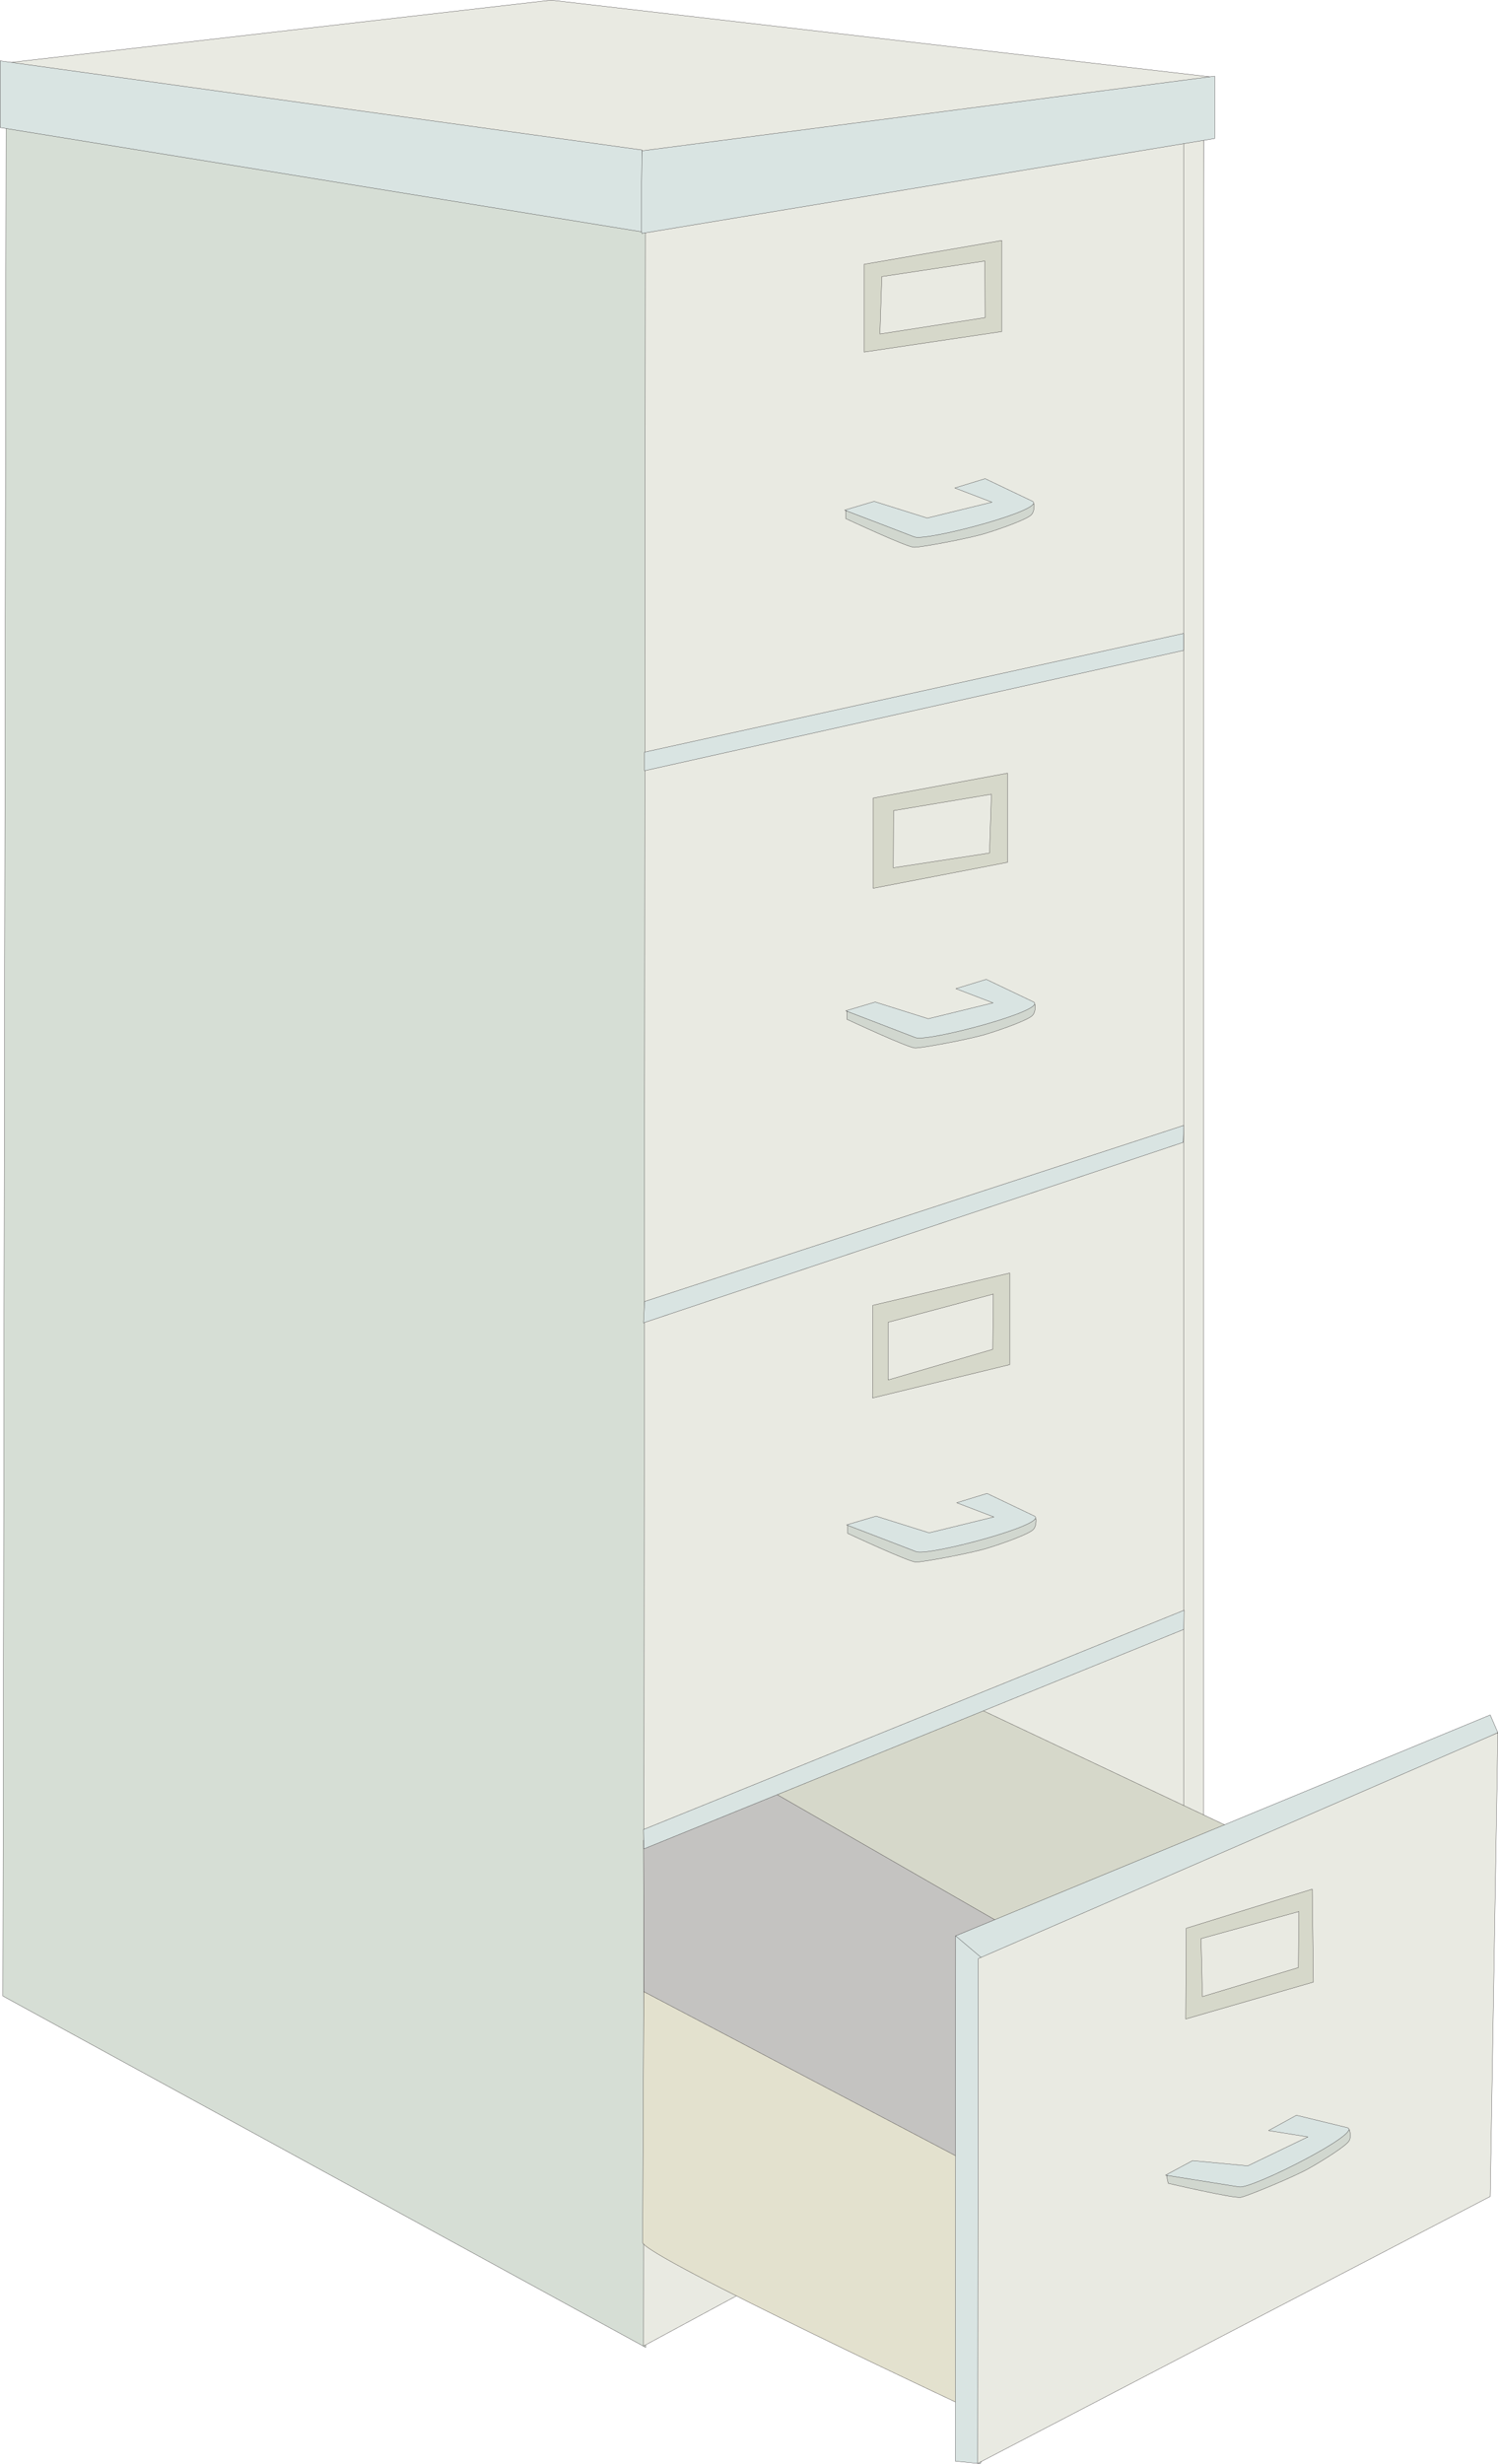 <svg xmlns="http://www.w3.org/2000/svg" width="394.633" height="648.719"><path fill="#d6ded5" d="M1.621 26.82.758 525.563l169.344 92.52 1.656-568.298L1.621 26.82"/><path fill="none" stroke="#231f20" stroke-linejoin="round" stroke-width=".071" d="M1.621 26.82.758 525.563l169.344 92.52 1.656-568.298Zm0 0"/><path fill="#e9eae2" d="m170.028 50.004 147.097-21.457-.718 509.902-146.883 79.274.504-567.719"/><path fill="none" stroke="#231f20" stroke-linejoin="round" stroke-width=".071" d="m170.028 50.004 147.097-21.457-.718 509.902-146.883 79.274zm0 0"/><path fill="#e9eae2" d="M1.477 16.594 145.187.035 319.716 20.34S173.63 40.5 170.387 40.5L1.477 16.594"/><path fill="none" stroke="#231f20" stroke-linejoin="round" stroke-width=".071" d="M1.477 16.594 145.187.035 319.716 20.34S173.63 40.5 170.387 40.5zm0 0"/><path fill="#d9e4e2" d="M.035 16.02v17.566l169.778 27.578-.649-21.672L.036 16.02"/><path fill="none" stroke="#231f20" stroke-linejoin="round" stroke-width=".071" d="M.035 16.02v17.566l169.778 27.578-.649-21.672zm0 0"/><path fill="#e9eae2" d="M311.797 35.676v528.336l5.254-2.953.074-532.512-5.328 7.129"/><path fill="none" stroke="#231f20" stroke-linejoin="round" stroke-width=".071" d="M311.797 35.676v528.336l5.254-2.953.074-532.512zm0 0"/><path fill="#d9e4e2" d="m169.164 61.45 150.84-24.981V20.05l-150.84 19.656s-.503 22.969 0 21.742"/><path fill="none" stroke="#231f20" stroke-linejoin="round" stroke-width=".071" d="m169.164 61.45 150.84-24.981V20.05l-150.84 19.656s-.503 22.969 0 21.742zm0 0"/><path fill="#d9e4e2" d="m169.813 198.035 141.984-31.25v4.465l-141.984 31.68v-4.895"/><path fill="none" stroke="#231f20" stroke-linejoin="round" stroke-width=".071" d="m169.813 198.035 141.984-31.25v4.465l-141.984 31.68Zm0 0"/><path fill="#d9e4e2" d="m169.813 342.684 142.055-46.367-.141 4.46-142.203 47.524.289-5.617"/><path fill="none" stroke="#231f20" stroke-linejoin="round" stroke-width=".071" d="m169.813 342.684 142.055-46.367-.141 4.46-142.203 47.524zm0 0"/><path fill="#d6d8ca" d="M227.63 69.586v23.113l36.288-5.398V63.324l-36.289 6.262"/><path fill="none" stroke="#231f20" stroke-linejoin="round" stroke-width=".071" d="M227.63 69.586v23.113l36.288-5.398V63.324zm0 0"/><path fill="#d6d8ca" d="M230.004 210.133v23.758l35.426-6.84v-23.473l-35.426 6.555"/><path fill="none" stroke="#231f20" stroke-linejoin="round" stroke-width=".071" d="M230.004 210.133v23.758l35.426-6.84v-23.473zm0 0"/><path fill="#d6d8ca" d="m229.934 343.692-.074 24.406 36.144-8.781v-24.122l-36.07 8.497"/><path fill="none" stroke="#231f20" stroke-linejoin="round" stroke-width=".071" d="m229.934 343.692-.074 24.406 36.144-8.781v-24.122zm0 0"/><path fill="#e9eae2" d="m232.309 72.828-.504 15.117 27.719-4.32-.07-14.902-27.145 4.105"/><path fill="none" stroke="#231f20" stroke-linejoin="round" stroke-width=".071" d="m232.309 72.828-.504 15.117 27.719-4.32-.07-14.902zm0 0"/><path fill="#e9eae2" d="m235.407 213.442-.075 15.05 25.344-3.89.504-15.48-25.773 4.32"/><path fill="none" stroke="#231f20" stroke-linejoin="round" stroke-width=".071" d="m235.407 213.442-.075 15.05 25.344-3.89.504-15.48zm0 0"/><path fill="#e9eae2" d="M233.965 348.156v15.192l27.574-8.067.145-14.543-27.719 7.418"/><path fill="none" stroke="#231f20" stroke-linejoin="round" stroke-width=".071" d="M233.965 348.156v15.192l27.574-8.067.145-14.543zm0 0"/><path fill="#d1d7cf" d="M222.805 134.531v2.016s16.344 7.633 18 7.559c1.656.074 15.55-2.52 19.297-3.817 3.742-1.148 10.8-3.672 11.664-4.824.863-.934.648-2.809.648-2.809l-23.832 5.114c0 .074-21.816-3.887-21.816-3.887l-3.961.648"/><path fill="none" stroke="#231f20" stroke-linejoin="round" stroke-width=".071" d="M222.805 134.531v2.016s16.344 7.633 18 7.559c1.656.074 15.55-2.52 19.297-3.817 3.742-1.148 10.8-3.672 11.664-4.824.863-.934.648-2.809.648-2.809l-23.832 5.114c0 .074-21.816-3.887-21.816-3.887zm0 0"/><path fill="#d1d7cf" d="M223.094 266.363v2.016s16.344 7.633 18 7.559c1.656.074 15.55-2.52 19.293-3.817 3.746-1.148 10.8-3.672 11.664-4.82.867-.938.649-2.809.649-2.809l-23.832 5.11c0 .074-21.817-3.887-21.817-3.887l-3.957.648"/><path fill="none" stroke="#231f20" stroke-linejoin="round" stroke-width=".071" d="M223.094 266.363v2.016s16.344 7.633 18 7.559c1.656.074 15.55-2.52 19.293-3.817 3.746-1.148 10.8-3.672 11.664-4.82.867-.938.649-2.809.649-2.809l-23.832 5.11c0 .074-21.817-3.887-21.817-3.887zm0 0"/><path fill="#d1d7cf" d="M223.309 401.723v2.015s16.344 7.633 18 7.563c1.656.07 15.55-2.524 19.297-3.817 3.742-1.152 10.8-3.671 11.664-4.828.863-.933.648-2.804.648-2.804l-23.832 5.113c0 .07-21.816-3.89-21.816-3.89l-3.961.648"/><path fill="none" stroke="#231f20" stroke-linejoin="round" stroke-width=".071" d="M223.309 401.723v2.015s16.344 7.633 18 7.563c1.656.07 15.55-2.524 19.297-3.817 3.742-1.152 10.8-3.671 11.664-4.828.863-.933.648-2.804.648-2.804l-23.832 5.113c0 .07-21.816-3.89-21.816-3.89zm0 0"/><path fill="#d9e4e2" d="m222.516 134.317 18.36 7.054c3.167 1.223 35.425-7.344 31.034-9.433l-12.386-5.903-7.992 2.45 9.793 3.742-17.063 4.175-13.969-4.39-7.777 2.305"/><path fill="none" stroke="#231f20" stroke-linejoin="round" stroke-width=".071" d="m222.516 134.317 18.36 7.054c3.167 1.223 35.425-7.344 31.034-9.433l-12.386-5.903-7.992 2.45 9.793 3.742-17.063 4.175-13.969-4.39zm0 0"/><path fill="#d9e4e2" d="m222.805 266.149 18.36 7.054c3.167 1.223 35.425-7.344 31.03-9.433l-12.382-5.903-7.992 2.45 9.793 3.742-17.067 4.175-13.965-4.39-7.777 2.305"/><path fill="none" stroke="#231f20" stroke-linejoin="round" stroke-width=".071" d="m222.805 266.149 18.36 7.054c3.167 1.223 35.425-7.344 31.03-9.433l-12.382-5.903-7.992 2.45 9.793 3.742-17.067 4.175-13.965-4.39zm0 0"/><path fill="#d9e4e2" d="m223.02 401.508 18.36 7.055c3.167 1.222 35.425-7.344 31.034-9.43l-12.386-5.906-7.993 2.449 9.793 3.742-17.062 4.176-13.969-4.39-7.777 2.304"/><path fill="none" stroke="#231f20" stroke-linejoin="round" stroke-width=".071" d="m223.02 401.508 18.36 7.055c3.167 1.222 35.425-7.344 31.034-9.43l-12.386-5.906-7.993 2.449 9.793 3.742-17.062 4.176-13.969-4.39zm0 0"/><path fill="#d6d8ca" d="m176.004 482.938 81.074-33.407 80.352 37.946c0 .07-79.703 84.382-79.703 84.308 0 .074-85.61-48.742-85.54-48.812-.07.07-.788-38.09-.788-38.09l4.605-1.945"/><path fill="none" stroke="#231f20" stroke-linejoin="round" stroke-width=".071" d="m176.004 482.938 81.074-33.407 80.352 37.946c0 .07-79.703 84.382-79.703 84.308 0 .074-85.61-48.742-85.54-48.812-.07.07-.788-38.09-.788-38.09zm0 0"/><path fill="#c4c3c1" d="m201.926 470.914 98.352 56.52-43.848 43.418-86.762-46.153-.144-40.175c1.8-.215 34.058-13.68 32.402-13.61"/><path fill="none" stroke="#231f20" stroke-linejoin="round" stroke-width=".071" d="m201.926 470.914 98.352 56.52-43.848 43.418-86.762-46.153-.144-40.175c1.8-.215 34.058-13.68 32.402-13.61zm0 0"/><path fill="#e3e1ce" d="m169.598 524.41-.29 66.024c0 3.531 89.712 45.504 89.712 45.433 0 .07-3.313-66.168-3.313-66.168l-86.109-45.289"/><path fill="none" stroke="#231f20" stroke-linejoin="round" stroke-width=".071" d="m169.598 524.41-.29 66.024c0 3.531 89.712 45.504 89.712 45.433 0 .07-3.313-66.168-3.313-66.168zm0 0"/><path fill="#d9e4e2" d="m251.75 509.723 140.832-58.176 2.016 4.68-136.871 65.449-5.977-11.953"/><path fill="none" stroke="#231f20" stroke-linejoin="round" stroke-width=".071" d="m251.75 509.723 140.832-58.176 2.016 4.68-136.871 65.449zm0 0"/><path fill="#d9e4e2" d="m251.75 509.723-.074 138.312 6.555.649s3.453-6.7 3.453-6.77l-.648-124.344-9.286-7.847"/><path fill="none" stroke="#231f20" stroke-linejoin="round" stroke-width=".071" d="m251.75 509.723-.074 138.312 6.555.649s3.453-6.7 3.453-6.77l-.648-124.344zm0 0"/><path fill="#e9eae2" d="m257.727 515.7 136.871-59.473-2.016 122.113-135 70.27.145-132.91"/><path fill="none" stroke="#231f20" stroke-linejoin="round" stroke-width=".071" d="m257.727 515.7 136.871-59.473-2.016 122.113-135 70.27Zm0 0"/><path fill="#d9e4e2" d="m169.524 481.715 142.418-57.742-.074 5.039-142.27 57.816-.074-5.113"/><path fill="none" stroke="#231f20" stroke-linejoin="round" stroke-width=".071" d="m169.524 481.715 142.418-57.742-.074 5.039-142.27 57.816zm0 0"/><path fill="#d6d8ca" d="m312.516 507.707-.145 23.902 33.625-9.718-.289-24.48-33.191 10.296"/><path fill="none" stroke="#231f20" stroke-linejoin="round" stroke-width=".071" d="m312.516 507.707-.145 23.902 33.625-9.718-.289-24.48zm0 0"/><path fill="#e9eae2" d="m316.407 510.442.359 15.265 25.27-7.633.144-14.757-25.773 7.125"/><path fill="none" stroke="#231f20" stroke-linejoin="round" stroke-width=".071" d="m316.407 510.442.359 15.265 25.27-7.633.144-14.757zm0 0"/><path fill="#d1d7cf" d="M307.332 572.938c.36 1.8.434 2.015.434 1.945 0 0 17.566 4.101 19.152 3.672 1.657-.29 14.688-5.688 18.07-7.703 3.458-1.946 9.794-5.907 10.442-7.2.648-1.082.07-2.882.07-2.882l-22.246 10.007c0 .075-22.176.72-22.176.72l-3.746 1.44"/><path fill="none" stroke="#231f20" stroke-linejoin="round" stroke-width=".071" d="M307.332 572.938c.36 1.8.434 2.015.434 1.945 0 0 17.566 4.101 19.152 3.672 1.657-.29 14.688-5.688 18.07-7.703 3.458-1.946 9.794-5.907 10.442-7.2.648-1.082.07-2.882.07-2.882l-22.246 10.007c0 .075-22.176.72-22.176.72zm0 0"/><path fill="#d9e4e2" d="m307.043 572.723 19.442 3.097c3.312.575 33.12-14.546 28.367-15.625l-13.32-3.242-7.344 4.031 10.37 1.66-15.843 7.63-14.543-1.368-7.129 3.817"/><path fill="none" stroke="#231f20" stroke-linejoin="round" stroke-width=".071" d="m307.043 572.723 19.442 3.097c3.312.575 33.12-14.546 28.367-15.625l-13.32-3.242-7.344 4.031 10.37 1.66-15.843 7.63-14.543-1.368zm0 0"/></svg>
